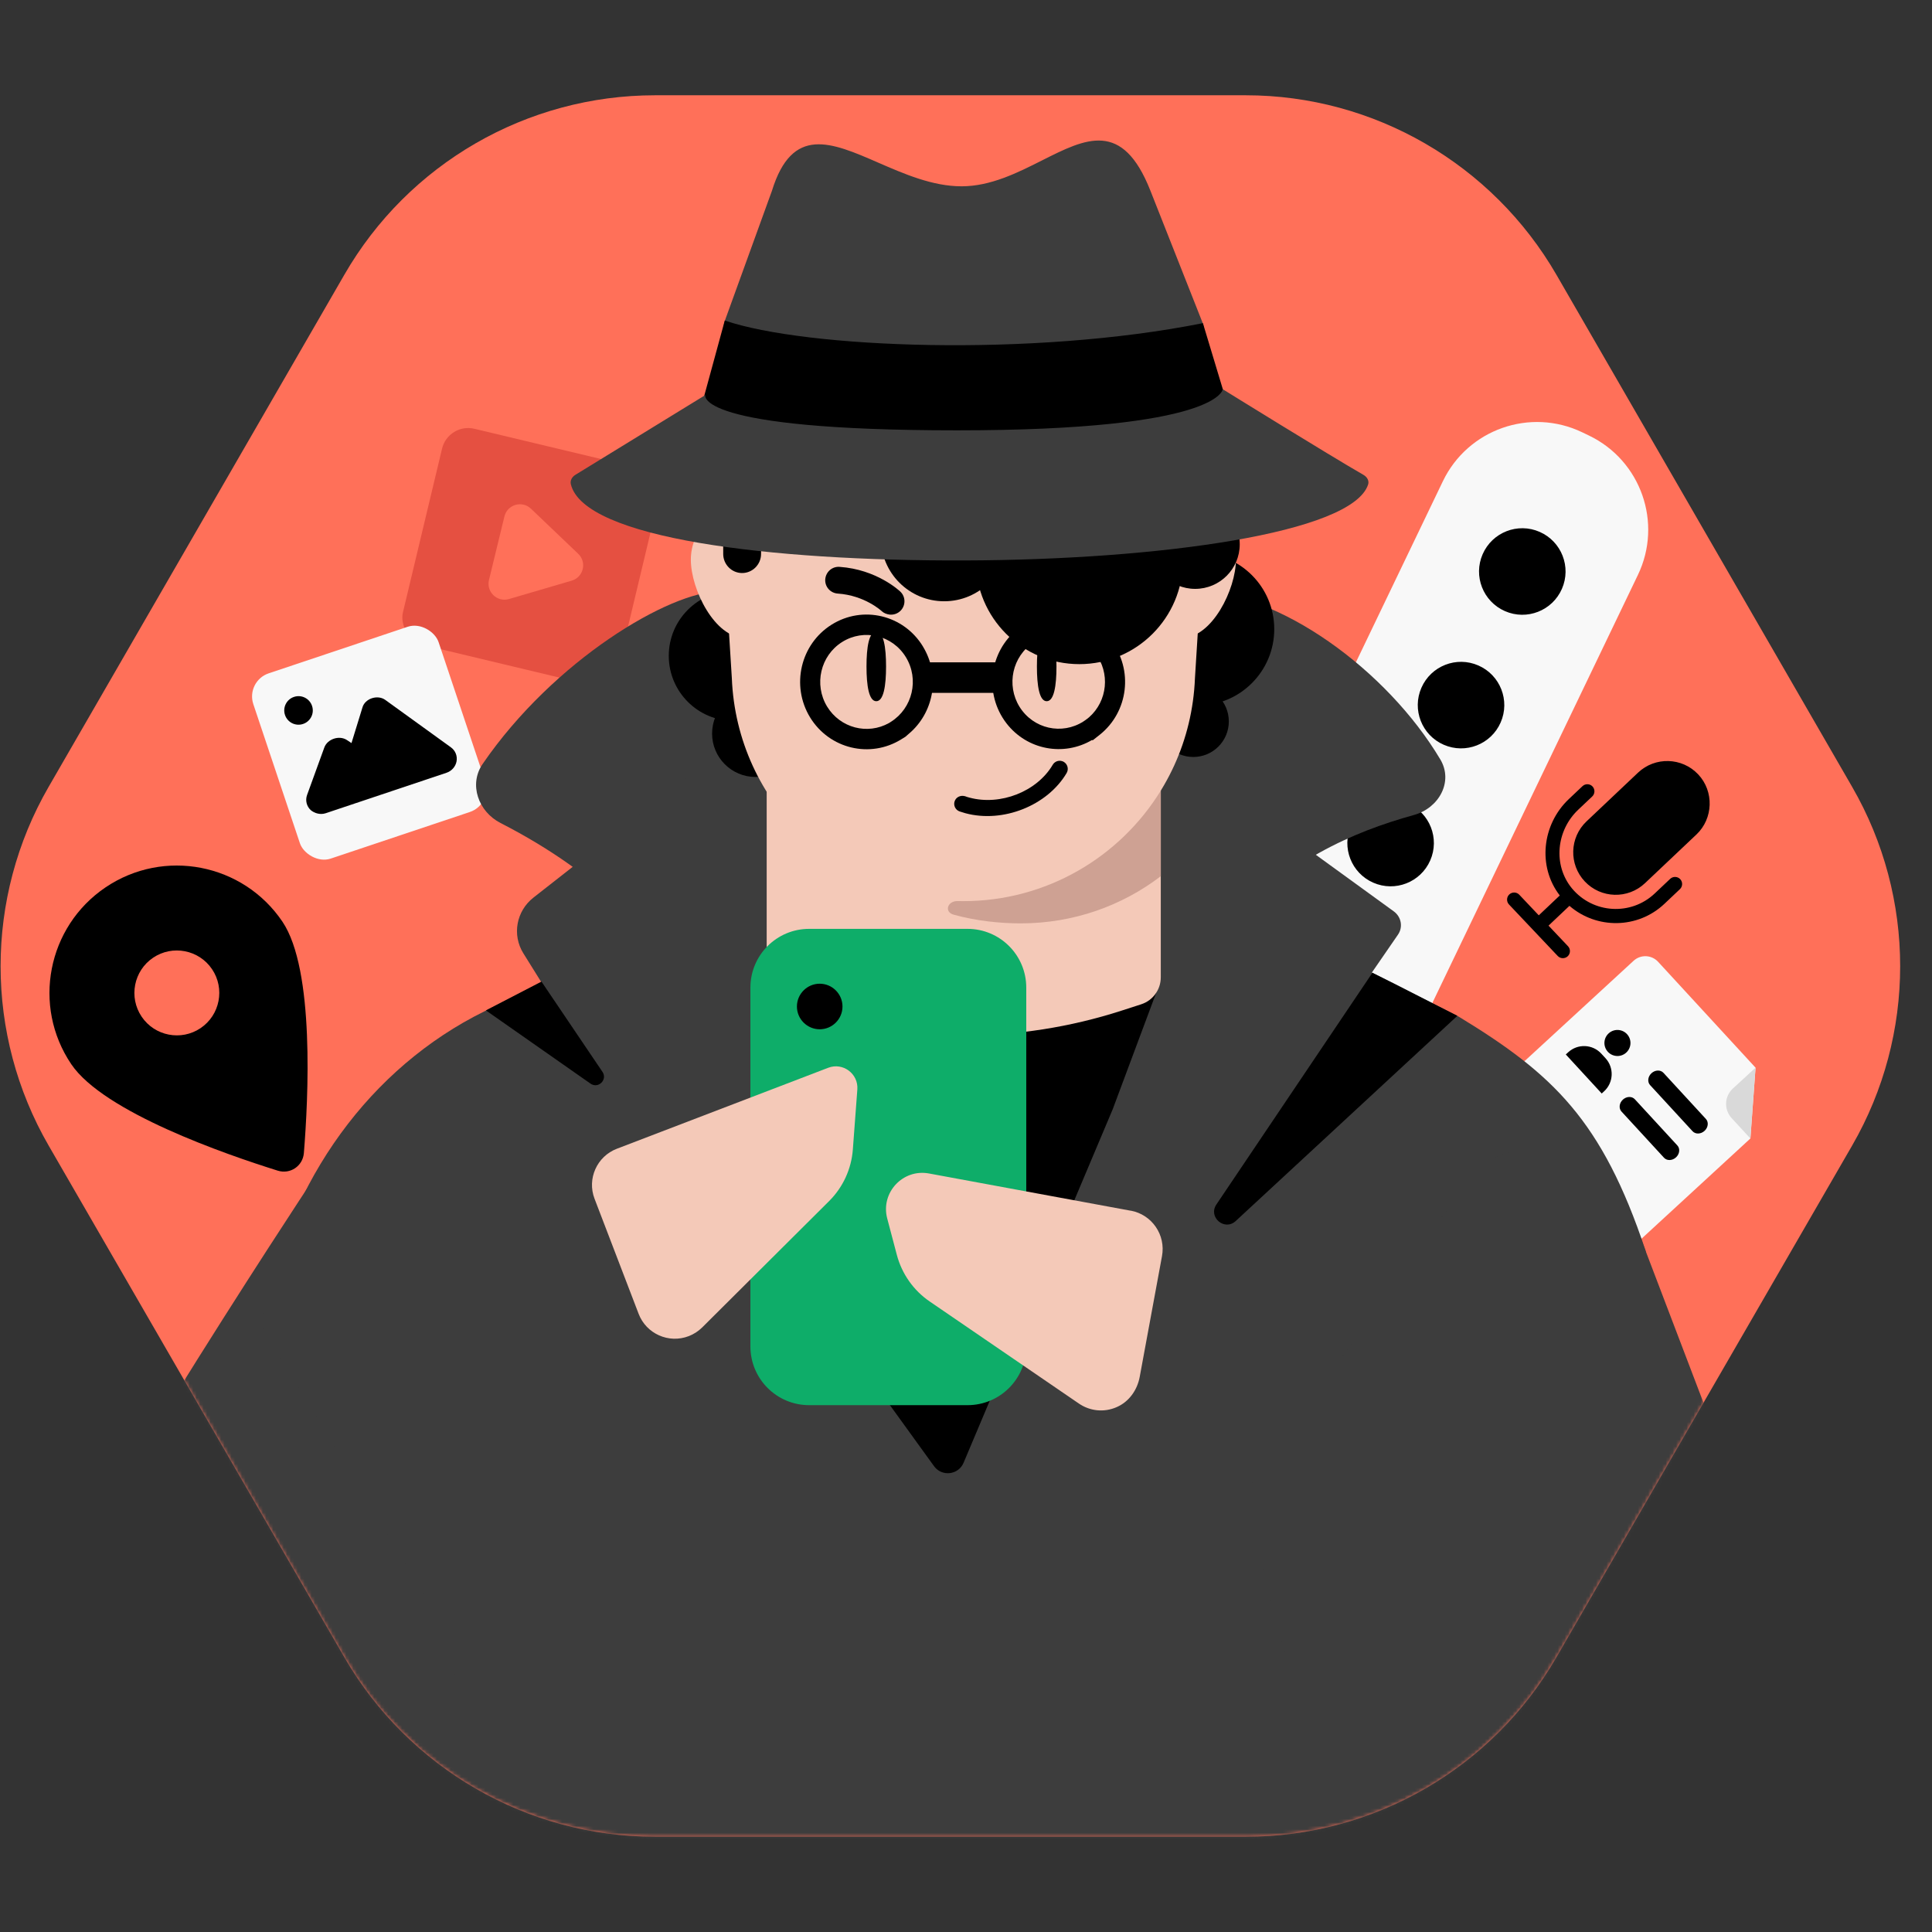 <svg width="555" height="555" viewBox="0 0 555 555" fill="none" xmlns="http://www.w3.org/2000/svg">
<rect x="0" y="0" width="555" height="555" fill="#333333" stroke="none"/>
<path d="M357.863 27.37H188.162C151.339 27.37 117.304 46.993 98.892 78.971L13.982 226.019C-4.43 257.876 -4.43 297.243 13.982 329.099L98.892 476.029C117.304 507.886 151.339 527.63 188.162 527.63H357.863C394.686 527.63 428.724 508.007 447.136 476.029L532.047 329.099C550.458 297.243 550.458 257.876 532.047 226.019L447.136 78.971C428.724 47.114 394.686 27.37 357.863 27.37Z" fill="#FF7059"/>
<path d="M482.665 252.548C481.895 251.734 480.6 251.698 479.786 252.468L475.348 256.666C468.552 263.095 457.643 262.509 451.566 255.196C446.061 248.507 447.075 238.56 453.372 232.603L457.394 228.798C458.207 228.028 458.243 226.733 457.474 225.919C456.704 225.106 455.408 225.07 454.595 225.839L450.676 229.546C442.967 236.84 441.634 248.899 448.072 257.241L442.041 262.945L436.443 257.028C435.674 256.214 434.378 256.178 433.564 256.948C432.751 257.718 432.715 259.013 433.485 259.827L447.48 274.62C448.25 275.434 449.545 275.47 450.359 274.7C451.172 273.93 451.208 272.635 450.438 271.821L444.84 265.904L450.85 260.218C458.667 266.981 470.491 266.867 478.147 259.625L482.585 255.426C483.399 254.657 483.434 253.361 482.665 252.548ZM455.276 253.229C459.912 258.129 467.648 258.343 472.549 253.708L487.342 239.712C492.159 235.155 492.457 227.34 487.821 222.439C483.185 217.539 475.448 217.324 470.548 221.96L455.755 235.955C450.854 240.591 450.64 248.328 455.276 253.229Z" fill="black"/>
<rect x="128.779" y="121.381" width="63.84" height="63.84" rx="7.713" transform="rotate(13.438 128.779 121.381)" fill="#E55041"/>
<path d="M166.103 159.087C168.657 161.524 167.615 165.811 164.228 166.804L146.215 172.085C142.828 173.078 139.636 170.032 140.47 166.602L144.903 148.362C145.737 144.932 149.971 143.691 152.524 146.128L166.103 159.087Z" fill="#FF7059"/>
<path d="M504.312 306.708L476.319 276.293C474.455 274.267 471.302 274.136 469.276 276.001L412.744 328.029C410.719 329.894 410.588 333.047 412.452 335.073L446.527 372.097C448.391 374.123 451.545 374.253 453.57 372.389L502.835 327.048L504.312 306.708Z" fill="#F8F8F8"/>
<path d="M504.31 306.706L502.828 327.05L497.434 321.188C495.19 318.75 495.347 314.954 497.786 312.71L504.31 306.706Z" fill="#D9D9D9"/>
<path d="M490.049 321.438L477.857 308.191C477.016 307.276 475.475 307.324 474.417 308.298L474.416 308.3C473.357 309.274 473.182 310.805 474.024 311.719L486.215 324.966C487.057 325.881 488.597 325.833 489.655 324.859L489.657 324.857C490.715 323.883 490.891 322.352 490.049 321.438Z" fill="black"/>
<path d="M481.85 329.054L469.636 315.783C468.795 314.868 467.254 314.916 466.196 315.89L466.195 315.892C465.136 316.866 464.961 318.397 465.803 319.311L478.016 332.582C478.858 333.497 480.399 333.449 481.457 332.475L481.458 332.473C482.517 331.499 482.692 329.968 481.85 329.054Z" fill="black"/>
<path d="M461.765 302.011C463.089 303.598 465.448 303.812 467.034 302.488C468.621 301.165 468.835 298.806 467.512 297.219C466.188 295.633 463.829 295.419 462.243 296.742C460.656 298.065 460.442 300.424 461.765 302.011Z" fill="black"/>
<path d="M459.998 302.674L461.205 303.986C463.719 306.718 463.544 310.977 460.81 313.493L460.122 314.127L449.803 302.915L450.491 302.281C453.224 299.766 457.483 299.942 459.999 302.675L459.998 302.674Z" fill="black"/>
<path d="M87.293 331.243C88.554 315.631 90.452 278.576 81.135 264.767C69.836 248.02 47.081 243.601 30.334 254.9C13.587 266.2 9.168 288.954 20.467 305.701C29.784 319.51 64.856 331.621 79.804 336.295C83.379 337.402 86.981 334.971 87.293 331.243ZM57.624 295.346C52.047 299.109 44.453 297.634 40.69 292.057C36.927 286.48 38.402 278.886 43.979 275.123C49.556 271.36 57.15 272.835 60.913 278.412C64.676 283.989 63.201 291.583 57.624 295.346Z" fill="black"/>
<rect x="70.55" y="195.648" width="56.124" height="56.124" rx="7" transform="rotate(-18.517 70.55 195.648)" fill="#F8F8F8"/>
<path d="M104.11 203.264C104.816 200.659 108.465 199.456 110.684 201.066L129.531 214.683C130.839 215.631 131.453 217.205 131.139 218.782C130.836 220.265 129.735 221.498 128.263 221.992L93.566 233.613C92.053 234.119 90.365 233.657 89.261 232.717C88.076 231.625 87.654 229.92 88.21 228.379L93.159 214.751C94.035 212.285 97.457 211.154 99.636 212.576L100.97 213.461L104.11 203.264Z" fill="black"/>
<path d="M89.641 202.782C90.362 204.936 89.21 207.248 87.057 207.97C84.903 208.691 82.588 207.531 81.869 205.385C81.151 203.24 82.3 200.919 84.454 200.198C86.601 199.479 88.92 200.629 89.641 202.782Z" fill="black"/>
<path d="M414.484 138.253L347.637 277.443C340.461 292.384 346.756 310.313 361.697 317.488L363.624 318.413C378.565 325.588 396.494 319.293 403.67 304.352L470.517 165.162C477.692 150.221 471.397 132.292 456.457 125.117L454.529 124.191C439.588 117.016 421.659 123.312 414.484 138.253Z" fill="#F8F8F8"/>
<path d="M385.057 270.634C391.341 273.384 394.213 280.708 391.457 286.999C388.707 293.284 381.383 296.156 375.092 293.4C368.807 290.65 365.935 283.326 368.692 277.035C371.441 270.751 378.766 267.878 385.057 270.634Z" fill="black"/>
<path d="M404.46 230.799C410.744 233.549 413.616 240.873 410.86 247.164C408.11 253.449 400.786 256.321 394.495 253.565C388.21 250.815 385.338 243.491 388.095 237.2C390.845 230.916 398.169 228.043 404.46 230.799Z" fill="black"/>
<path d="M424.69 191.171C430.974 193.921 433.847 201.245 431.09 207.536C428.34 213.821 421.016 216.693 414.725 213.937C408.441 211.187 405.569 203.863 408.325 197.572C411.075 191.287 418.399 188.415 424.69 191.171Z" fill="black"/>
<path d="M442.288 152.79C448.573 155.539 451.445 162.864 448.688 169.155C445.938 175.439 438.614 178.312 432.323 175.556C426.039 172.806 423.167 165.482 425.923 159.191C428.673 152.906 435.997 150.034 442.288 152.79Z" fill="black"/>
<mask id="mask0_252_7933" style="mask-type:alpha" maskUnits="userSpaceOnUse" x="0" y="27" width="546" height="501">
<path d="M357.863 27.37H188.162C151.339 27.37 117.304 46.993 98.892 78.971L13.982 226.019C-4.43 257.876 -4.43 297.243 13.982 329.099L98.892 476.029C117.304 507.886 151.339 527.63 188.162 527.63H357.863C394.686 527.63 428.724 508.007 447.136 476.029L532.047 329.099C550.458 297.243 550.458 257.876 532.047 226.019L447.136 78.971C428.724 47.114 394.686 27.37 357.863 27.37Z" fill="#FF7059"/>
</mask>
<g mask="url(#mask0_252_7933)">
<path d="M138.64 219.464C134.598 225.355 137.43 233.17 143.79 236.424C201.66 266.029 212.461 310.579 242.329 370.281C244.39 374.401 248.629 376.965 253.235 376.945L288.144 376.795C293.575 376.771 298.342 373.126 299.944 367.936C331.039 267.147 370.517 244.003 406.208 234.109C413.365 232.125 417.559 224.549 413.761 218.167C398.407 192.366 367.207 169.89 343.608 169.89H206.715C192.458 169.89 159.157 189.561 138.64 219.464Z" fill="#3D3D3D"/>
<path d="M133.164 331.183C119.201 319.069 97.575 323.338 89.259 339.845C89.259 339.845 12.258 456.19 -3.332 497.494C-18.914 538.798 2.919 577.542 39.351 588.327C88.318 602.827 128.466 567.006 128.466 567.006L164.816 429.411L133.164 331.183Z" fill="#3D3D3D"/>
<path d="M92.16 591.777L132.446 475.496L75.272 381.03C81.217 342.418 103.875 309.256 136.146 292.064L154.626 282.592L221.586 248.274L328.735 246.986L400.584 282.592L419.072 292.064C446.107 308.505 460.236 321.832 472.697 359.197C475.199 366.72 424.456 455.926 425.687 463.968L460.309 591.777H92.16Z" fill="#3D3D3D"/>
<path d="M218.405 226.489C215.281 219.026 205.91 216.584 199.541 221.574L153.247 257.845C148.329 261.699 147.041 268.542 150.338 273.849C168.1 302.441 222.864 390.349 253.294 436.439C259.575 445.953 272.296 441.797 272.296 430.397V357.698C272.296 356.073 271.973 354.464 271.346 352.966L218.405 226.489Z" fill="#3D3D3D"/>
<path d="M357.125 429.419L393.474 567.014C393.474 567.014 433.622 602.835 482.589 588.335C519.021 577.55 540.854 538.806 525.272 497.502C509.682 456.198 467.379 345.3 467.379 345.3C459.064 328.793 437.437 324.524 423.474 336.638L357.125 429.419Z" fill="#3D3D3D"/>
<circle cx="210.811" cy="188.398" r="18.694" fill="black"/>
<circle cx="217.032" cy="210.724" r="12.473" fill="black"/>
<circle cx="344.119" cy="180.732" r="21.932" fill="black"/>
<circle cx="342.79" cy="207.244" r="10.211" fill="black"/>
<path d="M342.333 226.262C343.821 223.798 347.099 223.134 349.428 224.825L400.381 261.802C402.538 263.367 403.106 266.29 401.597 268.487C385.561 291.817 301.497 413.975 272.544 453.187C269.828 456.866 264.457 454.922 264.457 450.35V356.605C264.457 355.71 264.701 354.831 265.164 354.064L342.333 226.262Z" fill="#3D3D3D"/>
<path d="M226.581 363.46L220.362 277.495L332.789 283.437L319.643 318.656L276.803 420.209C275.318 423.73 270.553 424.273 268.314 421.176L226.581 363.46Z" fill="black"/>
<path d="M333.456 280.736C333.456 284.283 331.198 287.407 327.844 288.493L322.165 290.333C292.676 299.838 260.956 299.838 231.493 290.333L225.854 288.493C222.5 287.407 220.242 284.283 220.242 280.775V155.637H333.462L333.456 280.736Z" fill="#F4C9B8"/>
<path d="M229.242 160.786C229.242 152.235 222.348 145.351 213.857 145.351C205.365 145.351 198.458 152.235 198.458 160.786C198.458 169.338 205.352 183.225 213.857 183.225C222.361 183.225 229.242 169.285 229.242 160.786Z" fill="#F4C9B8"/>
<path d="M355.041 160.786C355.041 152.235 348.148 145.351 339.643 145.351C331.139 145.351 324.245 152.235 324.245 160.786C324.245 169.338 331.139 183.225 339.643 183.225C348.148 183.225 355.041 169.285 355.041 160.786Z" fill="#F4C9B8"/>
<path d="M276.738 232.392C241.003 232.392 211.659 204.116 210.233 168.36L207.974 132.154C206.403 92.983 237.662 60.364 276.751 60.364C315.841 60.364 347.086 92.983 345.528 132.154L343.27 168.36C341.843 204.116 312.487 232.392 276.751 232.392H276.738Z" fill="black"/>
<path d="M276.738 258.868C241.003 258.868 211.659 230.592 210.233 194.836L207.974 158.63C206.403 119.459 237.662 86.841 276.751 86.841C315.841 86.841 347.086 119.459 345.528 158.63L343.27 194.836C341.843 230.592 312.487 258.868 276.751 258.868H276.738Z" fill="#F4C9B8"/>
<path d="M273.956 262.755C271.144 261.971 272.177 258.776 275.096 258.847C275.642 258.86 276.189 258.867 276.738 258.867H276.751C300.664 258.867 321.72 246.205 333.463 227.114V251.698C322.278 260.25 308.319 265.254 293.211 265.254C287.204 265.254 280.354 264.538 273.956 262.755Z" fill="#CEA193"/>
<path d="M254.535 191.454C254.535 196.969 253.838 201.436 251.726 201.436C249.614 201.436 248.917 196.969 248.917 191.454C248.917 185.938 249.614 181.471 251.726 181.471C253.838 181.471 254.535 185.938 254.535 191.454Z" fill="black"/>
<path d="M303.489 191.454C303.489 196.969 302.792 201.436 300.68 201.436C298.568 201.436 297.871 196.969 297.871 191.454C297.871 185.938 298.568 181.471 300.68 181.471C302.792 181.471 303.489 185.938 303.489 191.454Z" fill="black"/>
<path d="M255.521 176.551C256.701 176.678 257.91 176.281 258.773 175.366C260.206 173.842 260.174 171.421 258.644 169.964C258.346 169.68 251.85 163.578 241.187 162.841C239.061 162.686 237.246 164.264 237.067 166.409C236.916 168.525 238.509 170.355 240.634 170.51C248.442 171.032 253.246 175.518 253.307 175.575C253.924 176.152 254.733 176.436 255.521 176.551Z" fill="black"/>
<path d="M296.931 176.416C295.748 176.521 294.547 176.1 293.701 175.17C292.297 173.619 292.375 171.198 293.933 169.771C294.236 169.493 300.846 163.515 311.521 162.979C313.649 162.864 315.434 164.477 315.572 166.624C315.683 168.743 314.056 170.543 311.928 170.658C304.113 171.031 299.225 175.426 299.163 175.482C298.534 176.047 297.72 176.316 296.931 176.416Z" fill="black"/>
<path d="M277.183 228.721C275.869 228.368 274.644 229.012 274.244 230.152C273.817 231.339 274.458 232.676 275.646 233.091C276.197 233.28 276.764 233.46 277.325 233.611C288.129 236.513 300.89 231.43 306.42 222.047C306.727 221.513 306.811 220.891 306.658 220.288C306.504 219.685 306.132 219.187 305.589 218.864C305.415 218.748 305.227 218.684 305.01 218.626C304.002 218.355 302.941 218.796 302.413 219.696C297.899 227.378 287.412 231.524 278.496 229.129C278.049 229.009 277.59 228.885 277.161 228.702L277.154 228.727L277.183 228.721Z" fill="black"/>
<path fill-rule="evenodd" clip-rule="evenodd" d="M292.404 180.634C300.691 174.073 312.667 175.572 319.137 183.979C325.65 192.399 324.171 204.544 315.877 211.106L313.871 212.69L313.737 212.556C305.612 217.372 295.045 215.478 289.109 207.762C282.639 199.341 284.118 187.203 292.411 180.641L292.404 180.634ZM314.589 187.576C310.076 181.712 301.726 180.67 295.953 185.239C290.172 189.815 289.138 198.278 293.65 204.157C298.163 210.015 306.506 211.071 312.315 206.48L312.836 206.065C318.159 201.404 318.996 193.279 314.589 187.583V187.576Z" fill="black"/>
<path fill-rule="evenodd" clip-rule="evenodd" d="M289.009 199.038H266.023V190.266H289.009V199.038Z" fill="black"/>
<path fill-rule="evenodd" clip-rule="evenodd" d="M265.132 185.711C259.605 176.628 247.869 173.819 238.899 179.438C229.93 185.056 227.17 196.968 232.696 206.058C238.258 215.154 249.988 217.949 258.958 212.352L260.112 211.634L261.802 210.148C268.42 204.002 270.039 193.765 265.125 185.718L265.132 185.711ZM255.923 207.36L255.402 207.691C249.214 211.169 241.385 209.149 237.604 202.981C233.753 196.638 235.682 188.33 241.934 184.415C248.2 180.494 256.381 182.465 260.232 188.787C264.104 195.131 262.161 203.439 255.923 207.36Z" fill="black"/>
<circle cx="271.243" cy="154.531" r="18.193" fill="black"/>
<circle cx="343.331" cy="156.359" r="12.804" fill="black"/>
<circle cx="310.06" cy="161.024" r="29.761" fill="black"/>
<path d="M345.481 145.523V128.817H345.428C345.428 90.745 314.605 59.834 276.599 59.834C238.592 59.834 207.756 90.745 207.756 128.817V159.146C207.756 162.137 210.173 164.613 213.183 164.613C216.194 164.613 218.624 162.137 218.624 159.146C218.624 157.306 218.717 155.426 218.902 153.533C218.902 146.971 220.26 142.829 221.872 140.223C224.264 136.356 229.31 136.952 233.754 137.878C258.901 143.123 300.033 129.83 300.033 107.063C300.033 130.823 310.141 131.806 328.135 133.114C329.903 133.242 331.794 133.433 332.968 134.765C333.825 135.736 334.612 137.246 334.612 139.513V145.523C334.612 148.528 337.042 150.951 340.04 150.951C343.038 150.951 345.481 148.528 345.481 145.523Z" fill="black"/>
<path fill-rule="evenodd" clip-rule="evenodd" d="M252.274 46.716C259.737 49.966 267.897 53.519 276.223 53.519C284.58 53.519 292.3 49.629 299.342 46.081C311.992 39.707 322.453 34.436 330.482 54.798L345.602 93.067C347.266 98.733 342.691 103.03 336.788 103.03H216.716C210.767 103.03 206.509 97.766 208.245 92.082L221.757 54.798C227.581 35.965 238.792 40.846 252.274 46.716Z" fill="#3D3D3D"/>
<path d="M208.204 92.077L201.563 116.427L267.505 141.14L352.918 117.257L345.554 92.83C296.466 102.637 231.471 100.018 208.204 92.077Z" fill="black"/>
<path d="M274.916 123.622C199.222 123.622 202.612 113.492 202.612 113.492C202.612 113.492 173.825 131.163 165.281 136.408C164.341 136.985 163.727 138.019 163.983 139.092C167.703 154.683 221.053 161.178 277.074 161.001C333.262 160.823 388.523 153.089 393.018 139.176C393.374 138.073 392.687 136.99 391.682 136.413C381.683 130.673 351.245 111.804 351.245 111.804C351.245 111.804 350.61 123.622 274.916 123.622Z" fill="#3D3D3D"/>
<path d="M155.547 281.979L139.589 290.254L169.634 311.29C171.861 312.85 174.593 310.163 173.071 307.91L155.547 281.979Z" fill="black"/>
<path d="M394.244 279.453L418.656 291.809L354.973 350.764C351.769 353.73 346.987 349.634 349.425 346.013L394.244 279.453Z" fill="black"/>
<path d="M277.936 403.657H232.441C223.114 403.657 215.566 396.109 215.566 386.782V283.705C215.566 274.378 223.114 266.83 232.441 266.83H277.936C287.263 266.83 294.812 274.378 294.812 283.705V386.782C294.812 396.109 287.263 403.657 277.936 403.657Z" fill="#0EAD69"/>
<path d="M324.826 347.799L266.855 337.098C259.343 335.711 252.919 342.619 254.868 350.029L257.626 360.463C259.072 365.947 262.435 370.719 267.112 373.901L309.959 403.215C313.027 405.312 317.078 405.85 320.789 404.216C324.318 402.688 326.701 399.325 327.401 395.535L333.804 360.843C334.93 354.743 330.907 348.899 324.807 347.773" fill="#F4C9B8"/>
<path d="M242.019 289.133C242.019 292.759 239.077 295.678 235.474 295.678C231.87 295.678 228.929 292.736 228.929 289.133C228.929 285.529 231.87 282.587 235.474 282.587C239.077 282.587 242.019 285.529 242.019 289.133Z" fill="black"/>
<path d="M177.201 329.998C171.48 332.19 168.596 338.627 170.791 344.356L183.462 377.429C185.654 383.15 192.091 386.034 197.828 383.836C199.285 383.277 200.597 382.43 201.701 381.344L238.176 345.032C242.159 341.074 244.585 335.794 244.996 330.198L246.285 312.974C246.628 308.447 242.142 305.117 237.917 306.736L177.216 329.992" fill="#F4C9B8"/>
</g>
</svg>
